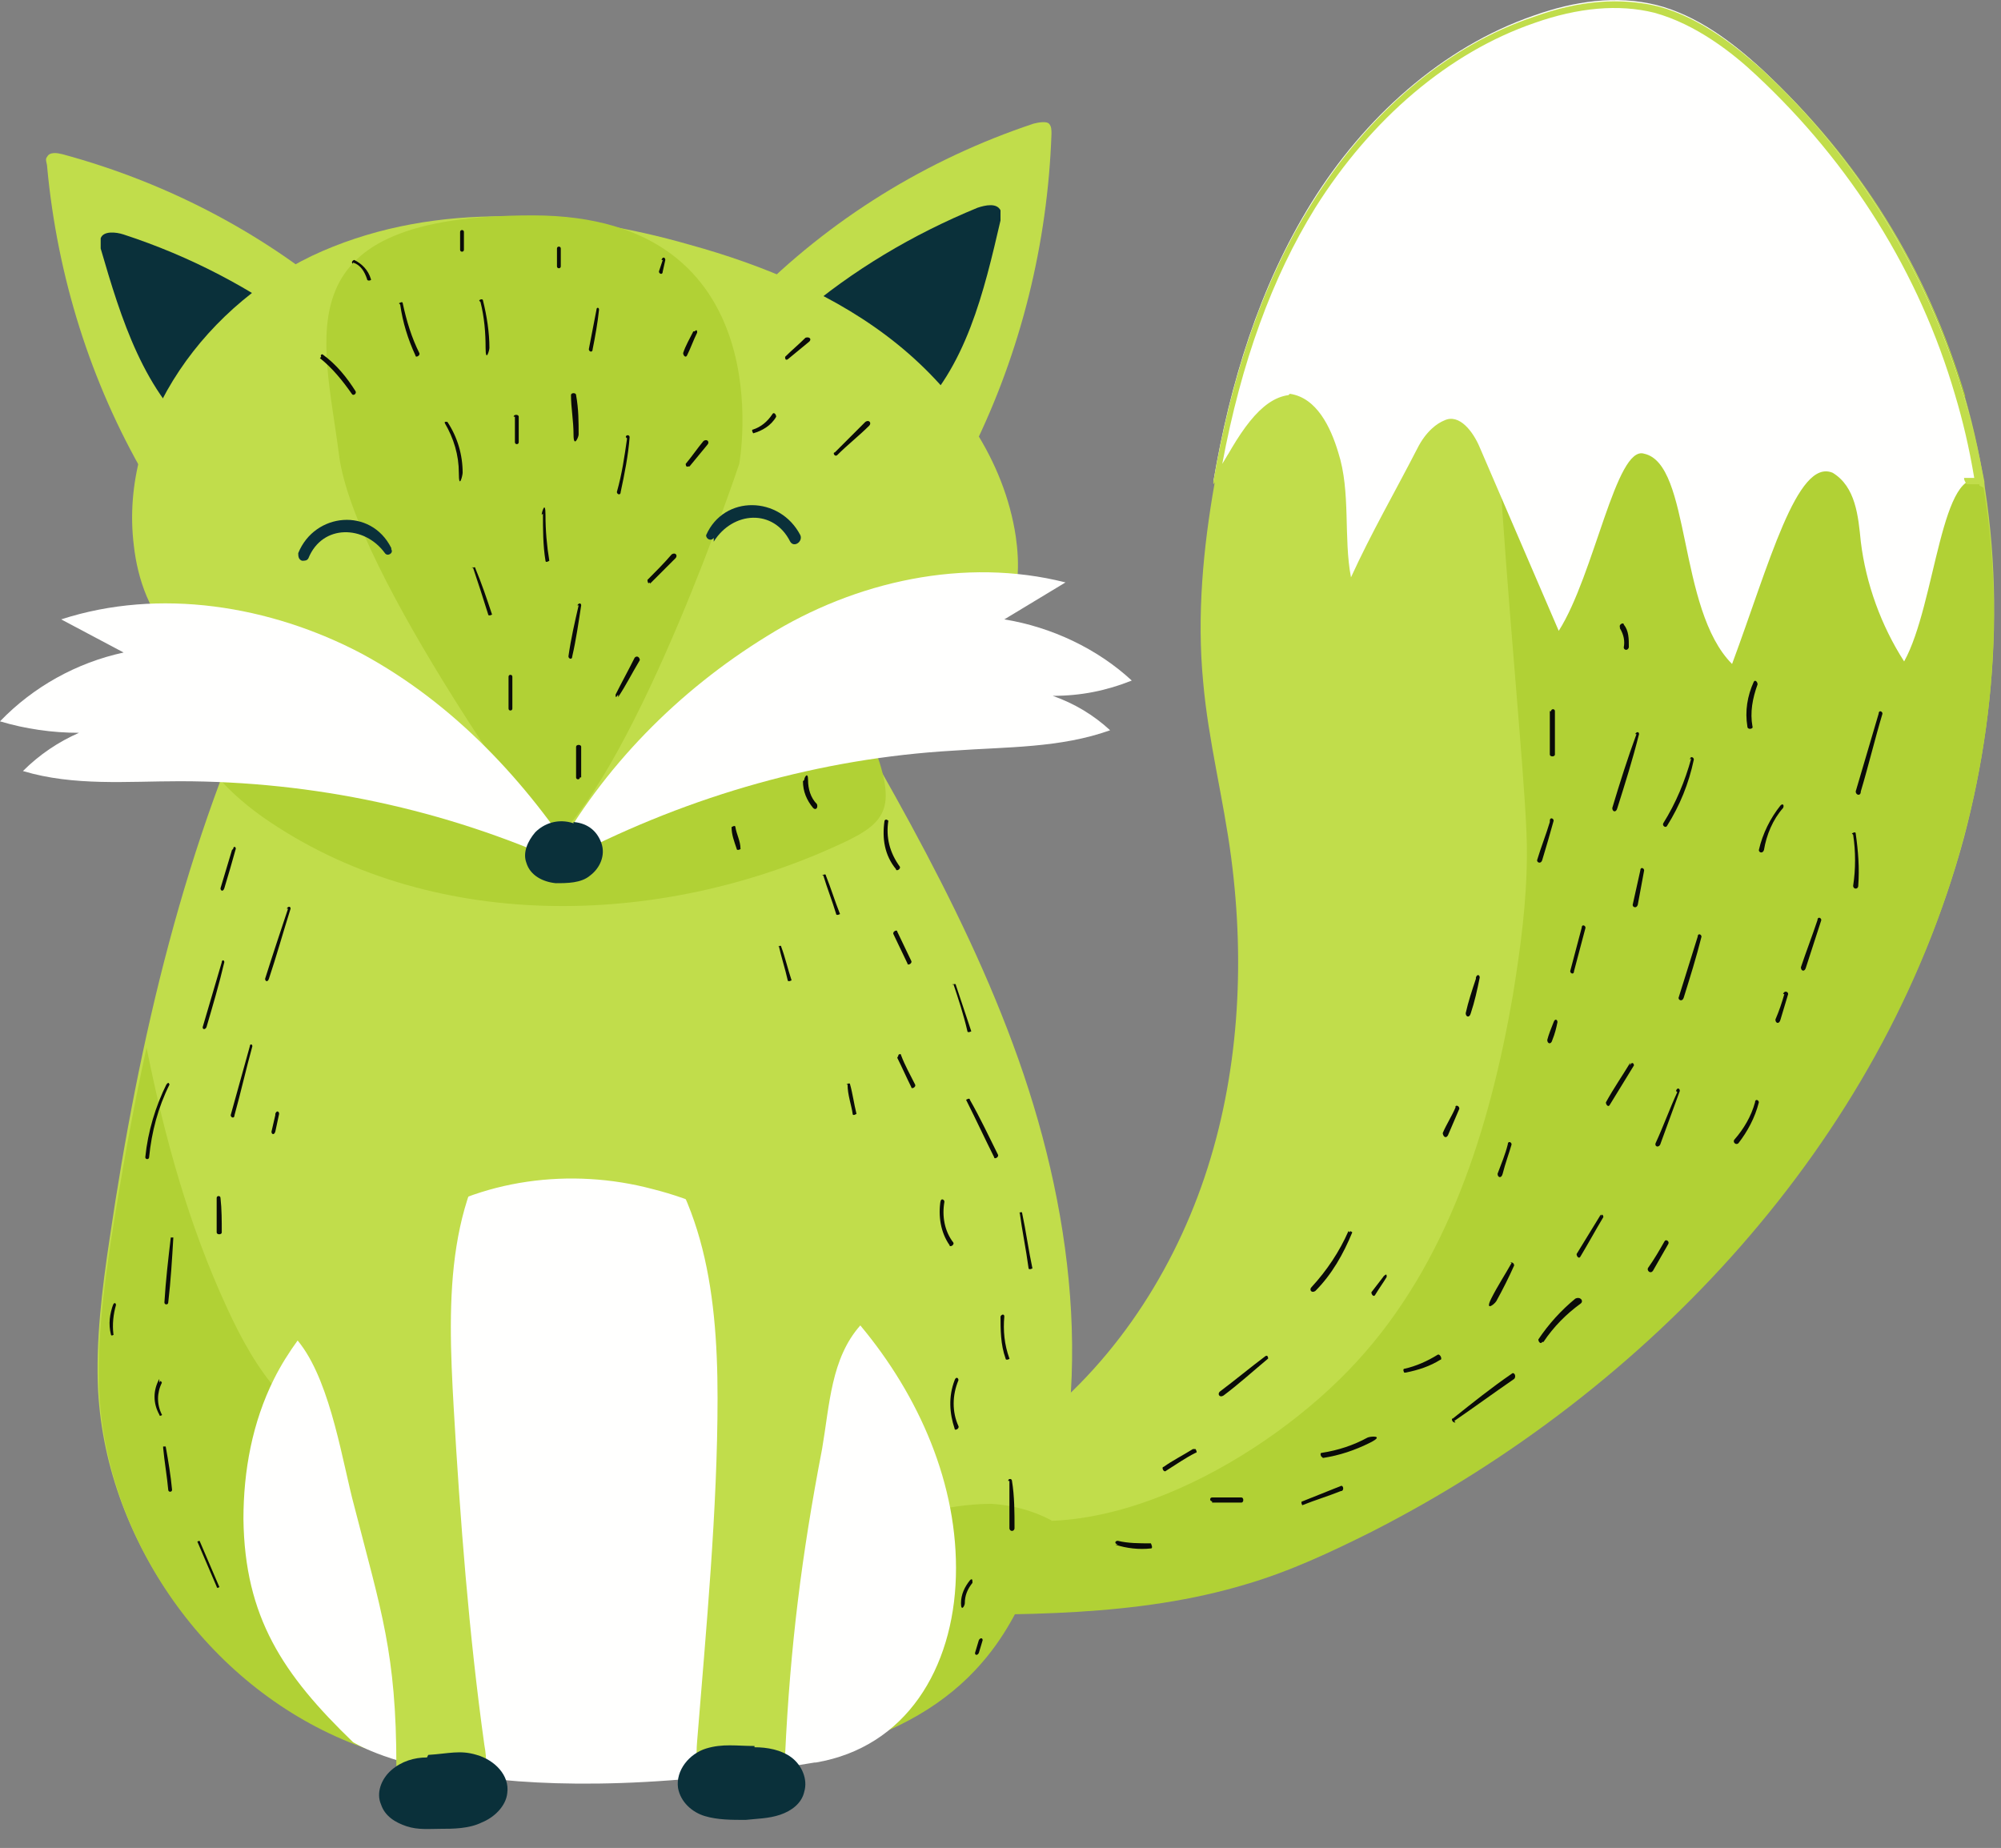 <svg xmlns="http://www.w3.org/2000/svg" viewBox="0 0 157 145"><rect x="0" y="0" width="157" height="145" fill="#808080" stroke="none"/><defs><style>      .cls-1, .cls-2, .cls-3, .cls-4, .cls-5, .cls-6 {        fill-rule: evenodd;      }      .cls-1, .cls-7 {        fill: #c1dd4b;      }      .cls-2 {        fill: #fffffe;      }      .cls-3 {        fill: #b1d135;      }      .cls-4 {        fill: #0a303a;      }      .cls-5 {        fill: #0a0b09;      }      .cls-6 {        fill-opacity: 0;      }    </style></defs><g><g id="Layer_1"><g id="Layer_1-2" data-name="Layer_1"><path class="cls-6" d="M48.8,144.4c-22.8,0-41.2-2.7-41.2-6.1s5.6-3.5,14.5-4.6c1.8,1.2,3.8,2.3,5.9,3.1,5.2,2,10.9,2.6,16.5,2.6s5.4-.1,8.1-.3c7.3-.5,15.2-1.5,21-5.6,10,1.1,16.4,2.9,16.4,4.8,0,3.3-18.5,6.1-41.2,6.1"></path><path class="cls-1" d="M79.9,112.7c6.9-4.9,11.9-12.3,14.6-20.3s3.2-16.7,2.1-25.1c-.6-4.6-1.8-9.2-2.2-13.8-.5-5.2,0-10.5.9-15.6,1.3-7.7,3.6-15.3,7.7-21.9s10.2-12.2,17.5-14.7c3.1-1.1,6.4-1.6,9.6-.8,3.1.8,5.8,2.8,8.2,5,7.5,6.9,13,15.7,15.8,25.4,3.3,11.3,3,23.4,0,34.8-6.4,23.6-24.6,43.1-46.4,54.2-3.2,1.6-6.4,3.1-9.8,4.1-8.6,2.7-17.8,2.6-26.8,2.4l8.9-13.8"></path><path class="cls-3" d="M154.2,31.1c-2.9-9.7-8.4-18.5-15.8-25.4-2.4-2.2-5.1-4.2-8.2-5-3.2-.8-6.5-.3-9.6.8-1,.3-1.9.7-2.9,1.2-2.6,19.3,2.2,56.6,2.1,64.3,0,3.7-.5,7.4-1.1,11.1-1.8,10.4-5.1,21-12.3,28.8-7,7.6-20.2,15-29.9,11.6l-5.5,8.2c9,0,18.2.2,26.8-2.4,3.4-1,6.6-2.5,9.8-4.1,21.8-11.1,40-30.6,46.4-54.2,3.1-11.3,3.4-23.5,0-34.8"></path><path class="cls-5" d="M128.4,57.6c-.7,1.9-1.3,3.8-1.9,5.8,0,.3.3.4.4,0,.6-1.9,1.2-3.8,1.7-5.8,0-.2-.2-.2-.3,0M132.7,59.5c-.5,1.8-1.2,3.5-2.2,5.1-.1.2.2.4.3.2,1-1.6,1.7-3.3,2.1-5.2,0-.2-.3-.3-.3,0M139.7,63.2c-.8,1-1.4,2.2-1.7,3.5,0,.2.3.3.4,0,.2-1.2.7-2.4,1.5-3.3.1-.2,0-.4-.2-.2M147.4,56c-.6,2-1.2,4.1-1.8,6.1,0,.3.4.4.4,0,.6-2,1.1-4.1,1.7-6.1,0-.2-.3-.3-.3,0M142.6,72.2c-.4,1.2-.9,2.5-1.3,3.7,0,.3.3.4.4,0,.4-1.2.8-2.5,1.2-3.7,0-.2-.3-.3-.3,0M133.2,73.5c-.5,1.6-1,3.2-1.5,4.8,0,.2.3.3.4,0,.5-1.6,1-3.2,1.4-4.8,0-.2-.3-.3-.3,0M124.1,72.8c-.3,1.1-.6,2.3-.9,3.4,0,.2.3.3.3,0l.9-3.4c0-.2-.3-.3-.3,0M127.9,83.4c-.6,1-1.3,2-1.9,3.1,0,.2.2.4.3.2.6-1,1.3-2.1,1.9-3.1,0-.2-.2-.3-.3,0M131.6,85.7c-.6,1.3-1.1,2.7-1.7,4-.1.3.3.4.4,0,.5-1.4,1-2.7,1.5-4.1,0-.2-.2-.3-.3,0M137.7,86.5c-.3,1.1-.9,2.1-1.6,2.9-.2.2.1.5.3.3.7-.9,1.3-2,1.6-3.2,0-.2-.3-.3-.3,0M118.6,99.1c-.5.9-1.1,1.8-1.6,2.8s.2.5.4.2c.5-.9,1-1.9,1.4-2.8,0-.2-.2-.3-.3-.2M118.3,89.8c-.2.8-.5,1.5-.8,2.3,0,.3.3.4.4,0,.2-.8.5-1.6.7-2.3,0-.2-.3-.3-.3,0M125.6,95.3c-.6,1-1.3,2.1-1.9,3.1,0,.2.2.4.3.2.6-1,1.2-2.1,1.8-3.1,0-.2-.2-.3-.2,0M130.6,97.4c-.4.7-.8,1.4-1.3,2.1-.1.2.2.5.4.2.4-.7.8-1.4,1.2-2.1.1-.2-.2-.4-.3-.2M110.3,107.7c1-.2,1.9-.5,2.7-1,.2,0,0-.5-.2-.4-.8.5-1.7.9-2.6,1.1-.2,0,0,.4,0,.3M103.8,114.4c1.3-.2,2.5-.6,3.7-1.2s0-.5-.2-.4c-1.1.6-2.3,1-3.6,1.2-.2,0,0,.4,0,.3M95.1,117.9h2.3c.2,0,.2-.4,0-.4h-2.3c-.2,0-.2.3,0,.3M114.1,111.5c1.6-1.1,3.1-2.2,4.7-3.3.2-.2,0-.6-.2-.4-1.6,1.1-3.1,2.3-4.6,3.5-.2,0,0,.4.2.3M102.2,118.1c1-.4,2-.7,3-1.1.3,0,.2-.5,0-.4-1,.4-2,.8-3,1.2-.2,0,0,.4,0,.3M128.7,68.3c-.2.9-.4,1.8-.6,2.7,0,.2.3.3.4,0l.5-2.7c0-.2-.3-.3-.3,0M121.6,55.8v3.4c0,.2.4.2.4,0v-3.4c0-.2-.3-.2-.3,0M127.1,49.3c.3.5.4,1,.3,1.5,0,.2.3.3.4,0,0-.7,0-1.3-.4-1.8,0-.2-.4,0-.3.2M145.4,65.5c.2,1.3.2,2.7,0,4,0,.3.4.3.4,0,.1-1.4,0-2.7-.2-4.1,0-.2-.3,0-.3,0M137.6,53.5c-.5,1.1-.7,2.3-.5,3.5,0,.3.5.2.4,0-.2-1.1,0-2.2.4-3.3,0-.2-.2-.4-.3-.2M121.9,80.2c-.2.5-.4,1-.5,1.4,0,.3.3.4.4,0,.2-.5.3-.9.4-1.4,0-.2-.2-.3-.3,0M140,78c-.2.7-.4,1.3-.7,2,0,.3.3.4.4,0,.2-.7.4-1.3.6-2,0-.2-.3-.3-.4,0M121.1,105.3c.8-1.2,1.8-2.2,2.9-3,.3-.2,0-.6-.4-.4-1.1.9-2.1,2-2.9,3.2,0,.2.2.4.3.2M121.6,64.5c-.3,1-.7,2-1,3,0,.2.3.3.4,0,.3-1,.6-2,.9-3.1,0-.2-.3-.3-.3,0M115.8,76.8c-.3.9-.6,1.8-.8,2.7,0,.3.3.4.4,0,.3-.9.5-1.8.7-2.8,0-.2-.2-.3-.3,0M114.2,86.9c-.3.7-.7,1.3-1,2,0,.2.2.5.4.2.3-.7.6-1.4.9-2.1,0-.2-.2-.3-.3-.2M105.8,96.6c-.7,1.6-1.7,3.1-2.9,4.4-.2.2,0,.5.3.3,1.3-1.3,2.2-2.9,2.9-4.6,0,0-.2-.2-.2,0M108.6,100.1c-.3.4-.7.9-1,1.3,0,.2.2.4.3.2.3-.5.6-.9.9-1.4,0-.2,0-.3-.3,0"></path><path class="cls-2" d="M101.2,30.9c2.1.3,3.2,2.6,3.8,4.6,1,3.1.4,6.7,1,9.8,1.6-3.5,3.4-6.6,5.2-10.1.7-1.4,1.6-2,2.1-2.2,1.2-.6,2.3.9,2.8,2.1l6.2,14.4c2.8-4.4,4.5-14.6,6.7-13.9,3.7.8,2.6,12.2,6.9,16.5,2.9-7.8,5.1-16.2,7.9-15,1.8,1.1,2,3.4,2.2,5.4.4,3.3,1.6,6.6,3.4,9.4,2.5-4.5,2.9-15.8,6.2-14.1-.4-2.4-.9-4.7-1.6-7-2.9-9.7-8.4-18.5-15.8-25.4-2.4-2.2-5.1-4.2-8.2-5-3.2-.8-6.5-.3-9.6.8-7.3,2.5-13.4,8.1-17.5,14.7-4.1,6.6-6.4,14.2-7.7,21.9h0c2-3.9,3.7-6.5,5.9-6.8"></path><path class="cls-7" d="M155.3,38.1l.4.2v-.5c-.5-2.6-1-4.8-1.7-7-2.9-9.6-8.3-18.4-15.7-25.3-1.9-1.7-4.8-4.1-8.2-5-2.9-.7-6.1-.5-9.7.8-6.9,2.3-13.1,7.6-17.5,14.7-3.7,5.9-6.2,13.1-7.7,21.8v.2c.6-.7,1-1.6,1.2-2.4-.2.3-.3.5-.5.8,1.5-8,3.9-14.6,7.3-20.1,4.4-7,10.5-12.2,17.2-14.5,3.4-1.2,6.6-1.5,9.4-.8,3.3.9,6.2,3.2,8,4.9,7.4,6.9,12.8,15.5,15.6,25.1.6,2,1.1,4.1,1.5,6.5h-.8c0,.2.1.3.2.5h1Z"></path><path class="cls-5" d="M87.5,121.2c.9.3,1.9.4,2.8.3.2,0,0-.4,0-.4-.9,0-1.8,0-2.6-.2-.2,0-.3.2,0,.3M93.6,113.7c-.8.5-1.6.9-2.3,1.4-.2,0,0,.5.2.3.8-.5,1.5-1,2.3-1.4.2,0,0-.3,0-.3M99.3,106.4c-1.2.9-2.4,1.9-3.6,2.8-.2.2,0,.5.3.3,1.2-.9,2.3-1.9,3.5-2.9,0,0,0-.3-.2-.2"></path><path class="cls-1" d="M21.3,51.8c-6.8,14.2-10.4,29.8-12.7,45.4-.6,4-1.1,8-.9,12,.7,12,8.9,23.2,20.1,27.5,7.8,3,16.4,2.9,24.7,2.3,8.9-.6,18.7-2,24.5-8.8,1.9-2.2,3.2-4.8,4.2-7.5,4.8-12.6,3.2-26.9-1.3-39.6s-11.8-24.3-18.5-36l-40.1,4.8"></path><path class="cls-3" d="M72.4,118.7c-3.6,1-6.1,1.3-10.2,1.8-6.3.7-13.3,1-19.4-.7-7.6-2.1-15.7-4.4-20.8-10.4-1.8-2-3.1-4.4-4.2-6.8-3-6.5-4.9-13.4-6.3-20.4-1.1,5-2,10.1-2.8,15.2-.6,4-1.1,8-.9,12,.7,12,8.9,23.2,20.1,27.5,7.8,3,16.4,2.9,24.7,2.3,8.9-.6,18.7-2,24.5-8.8,1.9-2.2,3.2-4.8,4.2-7.5.4-1.2.8-2.4,1.2-3.6-1.5-.8-3.1-1.2-4.7-1.3-1.8,0-3.6.3-5.4.7"></path><path class="cls-5" d="M79.2,116.2v3.7c0,.3.4.3.4,0,0-1.2,0-2.5-.2-3.7,0-.2-.3-.2-.3,0M76.1,124c-.4.5-.7,1.1-.7,1.8s.3.2.3,0c0-.6.2-1.1.6-1.6,0-.2,0-.4-.2-.2"></path><path class="cls-2" d="M64,138.3c7.1-1.2,10.8-7.4,11-14.6s-2.9-14.2-7.5-19.7c-4.2-5.1-9.9-9.1-16.3-10.7-6.4-1.7-13.5-.8-19,2.9-2.5,1.7-4.6,3.9-6.5,6.1-1.6,1.8-3.1,3.7-4.2,5.9-1.7,3.4-2.4,7.2-2.4,11,.1,7.7,3.1,12.2,8.6,17.5,0,0,9.4,6.1,36.2,1.6"></path><path class="cls-1" d="M19.2,102.6c1.5-.3,3.5,1.7,4.4,2.9,2.4,3.2,3.3,9.4,4.2,12.7,2.1,8.2,3.3,11.5,3.3,20.4s0,1.2.2,1.6c.5.9,1.6,1,2.6,1s2.8,0,3.6-1c.8-.9.7-2.2.5-3.3-1.2-8.6-1.9-17.7-2.4-26.4s-.7-17.3,5.3-23.6"></path><path class="cls-4" d="M33.5,137.9c-1,0-2,.3-2.8,1s-1.2,1.8-.8,2.7c.3.9,1.1,1.4,2,1.7.9.3,1.8.2,2.7.2s2.2,0,3.2-.5c1-.4,1.9-1.3,2-2.3.2-1.4-1-2.6-2.4-3-1.3-.4-2.2-.1-3.8,0"></path><path class="cls-1" d="M71.2,101c-1.5-.2-2.7,1.9-3.7,3-2.3,2.6-2.4,6.2-3,9.7-1.6,8.3-2.5,15.5-2.9,24,0,.6.2,1.1,0,1.7-.4.9-1.5,1.1-2.5,1.2-1.3.1-2.8.2-3.7-.7-.8-.8-.8-2.1-.7-3.3.7-8.7,1.6-18.2,1.6-26.9s-1.2-16.9-7.5-22.8"></path><path class="cls-4" d="M59.2,137.1c1,0,2.1.2,2.9.8.8.6,1.3,1.7,1,2.7-.2.9-1,1.5-1.9,1.8s-1.8.3-2.7.4c-1.1,0-2.2,0-3.2-.3s-1.9-1.1-2.1-2.2c-.2-1.4.9-2.7,2.2-3.1,1.3-.4,2.4-.2,3.8-.2"></path><path class="cls-5" d="M18.2,66.7c-.3,1-.6,2-.9,3,0,.2.2.3.3,0,.3-1,.6-2,.9-3.1,0-.2-.2-.2-.2,0M22.6,71.3c-.6,1.8-1.2,3.6-1.8,5.5,0,.2.2.3.3,0,.6-1.8,1.1-3.6,1.7-5.5,0-.2-.2-.2-.3,0M17.4,75.5l-1.5,5.1c0,.2.2.2.3,0,.5-1.7,1-3.4,1.4-5.1,0-.2-.2-.2-.2,0M19.6,82.1c-.5,1.8-1,3.6-1.5,5.4,0,.2.3.3.3,0,.5-1.8.9-3.6,1.4-5.4,0-.2-.2-.2-.2,0M13.1,85c-.9,1.8-1.5,3.8-1.7,5.8,0,.2.3.2.3,0,.2-2,.7-3.9,1.6-5.7,0,0-.1-.3-.2,0M13.4,97.1c-.2,1.7-.4,3.4-.5,5.1,0,.2.3.2.3,0,.2-1.7.3-3.4.4-5.1h-.2M12.5,108.2c-.5.9-.5,1.9,0,2.8,0,.2.3,0,.2,0-.4-.8-.4-1.7,0-2.5,0,0-.1-.3-.2,0M8.9,102.3c-.3.8-.4,1.6-.2,2.4,0,.2.3,0,.2,0-.1-.8,0-1.6.2-2.3,0-.2-.2-.2-.2,0M17,94v2.7c0,.2.4.2.4,0,0-.9,0-1.8-.1-2.7,0-.2-.3-.2-.3,0M12.8,113.6c.1,1.1.3,2.2.4,3.3,0,.2.3.2.3,0-.1-1.1-.3-2.3-.5-3.4,0,0-.3,0-.2,0M15.5,121l1.5,3.5c0,.2.3,0,.2,0l-1.5-3.5c0-.2-.3,0-.2,0M21.6,87.5l-.3,1.3c0,.2.2.3.3,0l.3-1.4c0-.2-.2-.3-.3,0M64.6,68.7c.3,1,.7,2,1,3,0,.2.4,0,.3,0-.4-1-.7-2-1.1-3,0-.2-.3,0-.3,0M69.4,64.4c-.2,1.4,0,2.7.9,3.8,0,.2.4,0,.3-.2-.8-1.1-1.1-2.3-.9-3.6,0,0-.2-.2-.3,0M70.1,73.3l1.1,2.3c0,.2.4,0,.3-.2l-1.1-2.3c0-.2-.4,0-.3.2M74.8,77.2c.4,1.2.8,2.4,1.1,3.7,0,.2.4,0,.3,0-.4-1.2-.8-2.4-1.2-3.6,0-.2-.3,0-.3,0M70.4,83c.4.8.7,1.5,1.1,2.3,0,.2.4,0,.3-.2-.4-.8-.8-1.5-1.1-2.3,0-.2-.3,0-.2,0M75.9,86.5c.7,1.4,1.4,2.9,2.1,4.3,0,.2.4,0,.3-.2-.7-1.4-1.4-2.9-2.2-4.3,0-.2-.3,0-.3,0M73.8,94.2c-.2,1.2,0,2.5.7,3.5,0,.2.4,0,.3-.2-.7-.9-.9-2.1-.7-3.2,0-.2-.3-.3-.3,0M80,95.1c.2,1.5.5,2.9.7,4.4,0,.2.4,0,.3,0-.3-1.4-.5-2.9-.8-4.3,0-.2-.3,0-.2,0M78.5,103.2c0,1.1,0,2.3.4,3.4,0,.2.4,0,.3,0-.4-1.1-.5-2.2-.4-3.3,0-.2-.2-.2-.3,0M74.9,108.3c-.5,1.3-.4,2.6,0,3.8,0,.2.4,0,.3-.2-.5-1.1-.5-2.4,0-3.6,0-.2-.2-.3-.3,0M76.8,128.7l-.3,1c0,.2.2.2.3,0l.3-1c0-.2-.2-.2-.3,0M66.5,85.1c0,.8.3,1.6.4,2.3,0,.2.3,0,.3,0-.2-.8-.3-1.6-.5-2.3,0-.2-.3,0-.3,0M61.1,74.2c.2.9.5,1.8.7,2.7,0,.2.4,0,.3,0-.3-.9-.5-1.8-.8-2.6,0-.2-.3,0-.2,0"></path><path class="cls-1" d="M58.9,23.5c6.2-6.3,13.8-11,22.2-13.8.4-.1,1-.2,1.2,0s.2.5.2.8c-.3,8.6-2.4,17.1-6.2,24.8"></path><path class="cls-4" d="M62.8,24.7c4.1-3.5,8.8-6.3,13.9-8.4.6-.2,1.5-.4,1.8.2v.8c-1.3,5.6-2.7,11.6-6.9,15.5"></path><path class="cls-1" d="M27.9,24.5c-6.6-5.9-14.5-10.1-23-12.4-.4-.1-1-.2-1.2.2-.2.2,0,.5,0,.8.8,8.6,3.4,16.9,7.7,24.3"></path><path class="cls-4" d="M24.1,25.9c-4.4-3.3-9.2-5.8-14.4-7.5-.6-.2-1.6-.3-1.8.3v.8c1.6,5.5,3.4,11.4,7.9,15"></path><path class="cls-3" d="M18.6,46.7c-2,2.4-4,5.1-4.1,8.2,0,3.8,3,7,6.1,9.2,13,9.1,31,8.8,45.4,2.1,3.7-1.7,4.4-2.9,2.4-8.1"></path><path class="cls-1" d="M43.4,67.3c-9.4-4.3-18.4-9.4-27-15.1-.9-.6-1.8-1.2-2.6-2-2-1.9-3-4.7-3.3-7.4-1.2-9.7,5.8-19.2,14.8-23.1,9-3.9,19.4-3.2,28.8-.5,5.8,1.6,11.6,4,16.3,7.8,4.7,3.8,8.4,9.1,9.3,15.1.3,2.1.3,4.5-.8,6.3-.9,1.6-2.3,2.7-3.8,3.7-4.6,3.2-9.7,5.7-15,7.3-6.1,1.9-13.1,3.1-17,8.2"></path><path class="cls-3" d="M43.3,66.2s-15.5-21.1-16.7-30.5c-1.2-9.4-4.6-18.8,15.2-18.8s16.2,19.5,16.2,19.5c0,0-7.8,23.4-14.7,29.8"></path><path class="cls-2" d="M43.4,67.3c3.9-7.1,9.8-13.1,16.8-17.4,6.9-4.3,15.5-6.2,23.4-4.2l-4.8,2.9c3.7.6,7.3,2.3,10,4.8-2,.8-4,1.2-6.2,1.2,1.7.6,3.2,1.5,4.5,2.7-3.9,1.4-8.1,1.3-12.3,1.6-10.4.6-20.6,3.5-29.9,8.3"></path><path class="cls-4" d="M56,42.5c1.5-2.4,4.7-2.6,6,0,.3.5,1,0,.8-.5-1.6-3.1-6-3.2-7.4,0,0,.3.4.5.6.2"></path><path class="cls-2" d="M45.7,68.2c-4.4-6.9-10.1-13-17.3-16.9-7.2-3.8-15.9-5.2-23.6-2.7l4.9,2.6c-3.7.8-7.1,2.7-9.7,5.4,2,.6,4.1.9,6.2.9-1.6.7-3.1,1.7-4.4,3,4,1.2,8.2.8,12.3.8,10.5,0,20.8,2.2,30.3,6.5"></path><path class="cls-4" d="M30.7,43c-1.6-3.2-6-2.8-7.3.4,0,.2,0,.5.3.6.2,0,.4,0,.5-.2,1.1-2.7,4.4-2.6,6-.4.2.3.7,0,.5-.3"></path><path class="cls-5" d="M25.1,28.1c1,.8,1.8,1.8,2.5,2.8.1.2.4,0,.3-.2-.7-1.1-1.5-2.1-2.6-2.9,0,0-.2,0-.1.2M31.4,23.9c.2,1.4.6,2.7,1.2,4,0,.2.4,0,.3-.2-.6-1.2-1-2.5-1.3-3.9,0-.2-.3,0-.3,0M37.7,23.7c.3,1.2.4,2.4.4,3.6s.3.2.3,0c0-1.2-.2-2.5-.5-3.7,0-.2-.3-.1-.3,0M34.9,33.2c.7,1.2,1.1,2.5,1.1,3.9s.3.2.3,0c0-1.4-.4-2.8-1.2-4,0,0-.3,0-.2,0M40.4,32.7v2c0,.2.3.2.3,0v-2c0-.2-.4-.2-.4,0M46.8,24.3c-.2,1-.4,2.1-.6,3.1,0,.2.3.3.3,0,.2-1,.4-2.1.5-3.1,0-.2-.2-.2-.2,0M54.4,26c-.3.6-.6,1.1-.8,1.7,0,.2.2.4.3.2.3-.6.5-1.2.8-1.8,0-.1,0-.3-.2-.1M49.2,34.4c-.2,1.4-.4,2.8-.8,4.2,0,.2.3.3.3,0,.3-1.4.6-2.9.7-4.3,0-.2-.3-.2-.3,0M42.6,40.3c0,1.2,0,2.5.2,3.7,0,.2.3,0,.3,0-.2-1.2-.3-2.4-.3-3.6s-.3-.2-.3,0M45.4,47.5c-.3,1.3-.6,2.6-.8,4,0,.2.3.3.3,0,.3-1.3.5-2.7.7-4,0-.2-.2-.2-.3,0M37.1,44.5c.4,1.2.8,2.4,1.2,3.7,0,.2.4,0,.3,0-.4-1.2-.8-2.4-1.3-3.6,0-.2-.3,0-.3,0M39.9,53.1v2.5c0,.2.3.2.3,0v-2.5c0-.2-.3-.2-.3,0M45.6,61v-2.4c0-.2-.4-.2-.4,0v2.4c0,.2.3.2.3,0M48.5,54.7c.6-.9,1.1-1.9,1.7-2.9,0-.2-.2-.4-.4-.2-.5,1-1,1.9-1.5,2.9,0,.2,0,.3.2,0M51,45.8l2-2c.2-.2,0-.5-.3-.3-.6.7-1.3,1.4-1.9,2,0,0,0,.4.2.2M59.1,34c.7-.2,1.4-.6,1.8-1.3,0-.2-.2-.4-.3-.2-.4.6-.9,1-1.5,1.2-.2,0,0,.3,0,.3M54.1,36.6c.5-.6.9-1.1,1.4-1.7.2-.2,0-.5-.3-.3-.5.6-.9,1.2-1.4,1.8,0,0,0,.3.2.2M61.8,28.2c.6-.5,1.1-.9,1.7-1.4.2-.2,0-.4-.3-.3-.5.5-1.1,1-1.6,1.5,0,.1,0,.3.2.2M52,20.4l-.3.9c0,.2.3.3.3,0l.2-.9c0-.2-.2-.3-.3,0M43.7,19.5v1.4c0,.2.3.2.3,0v-1.4c0-.2-.3-.2-.3,0M36.1,18.2v1.4c0,.2.3.2.3,0v-1.4c0-.2-.3-.2-.3,0M65.7,35.7c.8-.8,1.7-1.5,2.5-2.3.2-.2,0-.5-.3-.3-.8.8-1.6,1.6-2.4,2.4-.2,0,0,.4.2.2M45.4,34.1c0-1,0-2-.2-3.1,0-.2-.4-.2-.4,0,0,1,.2,2,.2,3.1s.4.2.4,0M27.7,20.6c.6.2.9.7,1.1,1.3,0,.2.4.1.3,0-.2-.7-.7-1.2-1.3-1.5-.1,0-.3.2-.1.3M63,61.3c0,.8.3,1.5.8,2.1.2.2.4,0,.3-.3-.5-.5-.7-1.2-.7-1.9s-.3-.2-.3,0M57.4,64.9c0,.6.2,1.1.4,1.7,0,.2.4,0,.3,0,0-.6-.3-1.1-.4-1.7,0-.2-.3,0-.3,0"></path><path class="cls-4" d="M45,64.6c-1.2-.4-2.3,0-3,.7-.6.7-1,1.6-.7,2.4.3,1,1.3,1.5,2.3,1.6.9,0,2,0,2.7-.6.8-.6,1.2-1.6.9-2.5s-1-1.6-2.2-1.7"></path></g></g></g></svg>